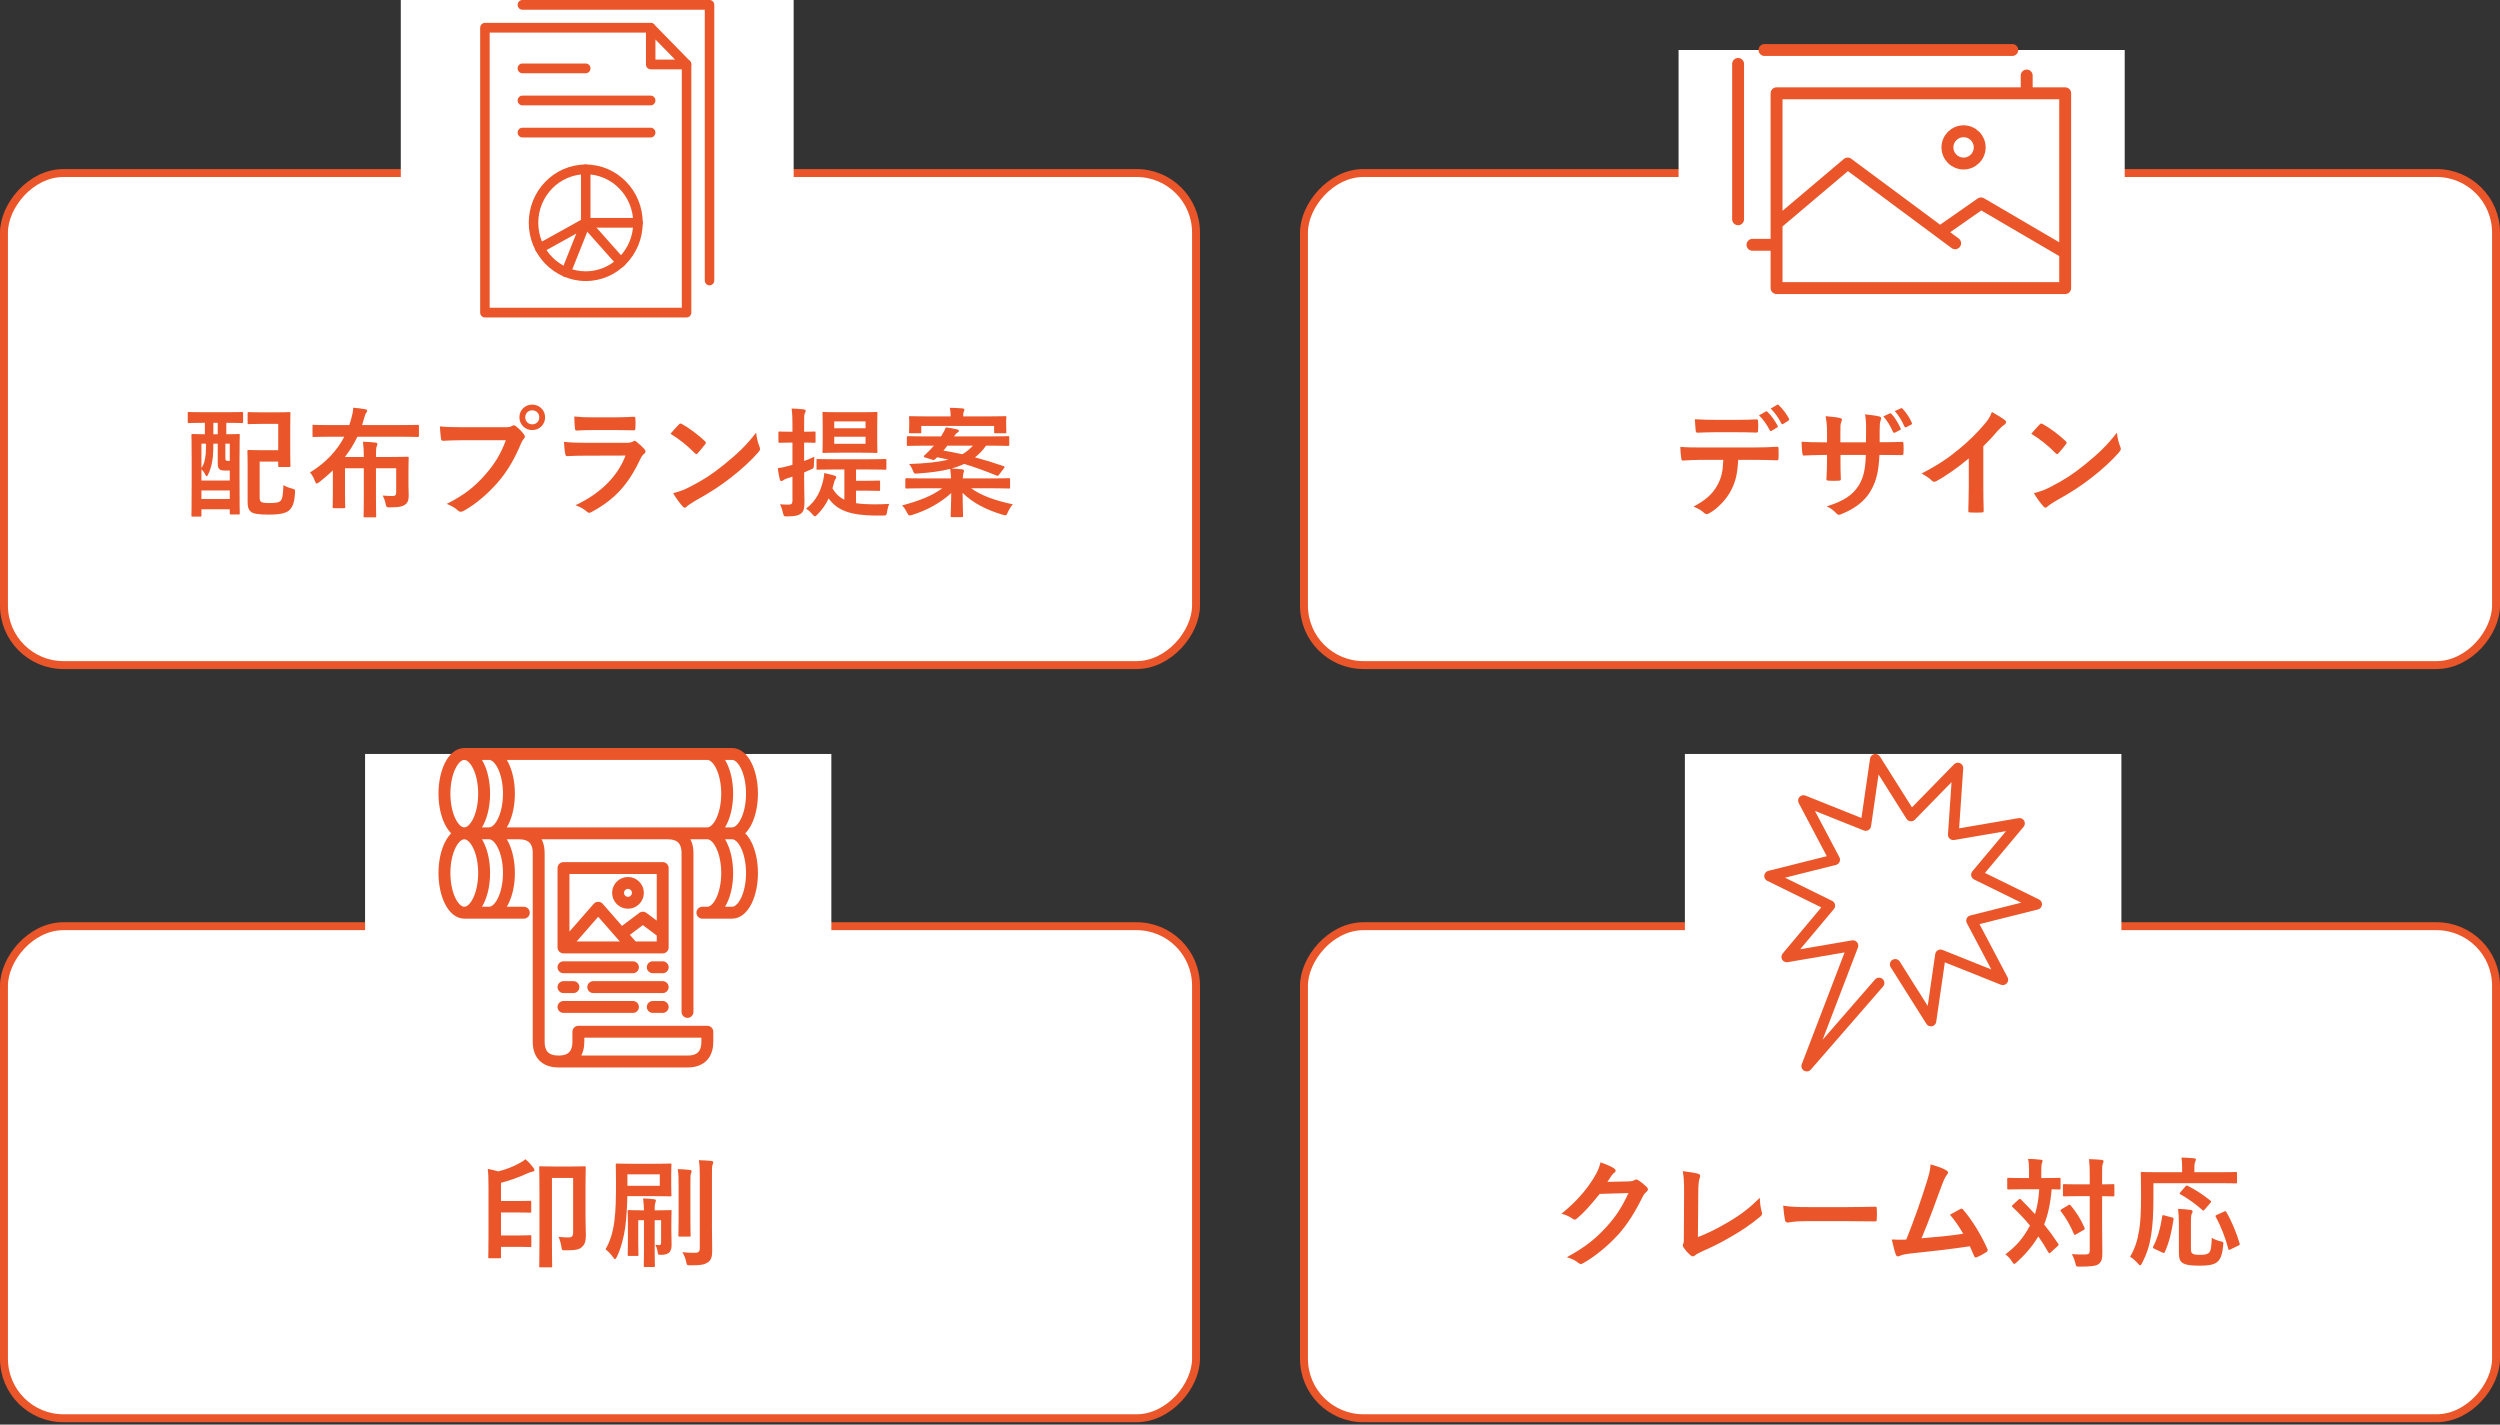 <svg width="630" height="359" viewBox="0 0 630 359" fill="none" xmlns="http://www.w3.org/2000/svg">
<rect x="0" y="0" width="630" height="359" fill="#333333" stroke="none"/>
<rect x="1" y="-1" width="300.4" height="124" rx="15" transform="matrix(1 0 0 -1 0 166.601)" fill="white" stroke="#EA5529" stroke-width="2"/>
<rect width="99" height="80" transform="translate(101)" fill="white"/>
<path d="M173.016 80H122.198C121.537 80 121 79.451 121 78.775V6.995C121 6.319 121.537 5.77 122.198 5.77H163.972C164.634 5.77 165.17 6.319 165.17 6.995C165.17 7.671 164.634 8.219 163.972 8.219H123.396V77.55H171.819V16.242C171.819 15.566 172.355 15.017 173.016 15.017C173.677 15.017 174.214 15.566 174.214 16.242V78.775C174.214 79.451 173.677 80 173.016 80Z" fill="#EA5529"/>
<path d="M173.016 17.466H163.972C163.311 17.466 162.775 16.918 162.775 16.242V6.994C162.775 6.499 163.067 6.052 163.514 5.863C163.961 5.673 164.477 5.778 164.819 6.129L173.863 15.376C174.206 15.726 174.308 16.253 174.123 16.71C173.938 17.168 173.5 17.466 173.016 17.466ZM165.17 15.017H170.124L165.17 9.952V15.017Z" fill="#EA5529"/>
<path d="M147.608 70.822C139.69 70.822 133.249 64.237 133.249 56.14C133.249 48.044 139.69 41.458 147.608 41.458C155.526 41.458 161.967 48.044 161.967 56.14C161.967 64.237 155.526 70.822 147.608 70.822ZM147.608 43.909C141.012 43.909 135.645 49.396 135.645 56.142C135.645 62.888 141.011 68.374 147.608 68.374C154.205 68.374 159.571 62.888 159.571 56.142C159.571 49.396 154.205 43.909 147.608 43.909Z" fill="#EA5529"/>
<path d="M147.608 18.456H131.639C130.978 18.456 130.442 17.907 130.442 17.231C130.442 16.555 130.978 16.006 131.639 16.006H147.608C148.269 16.006 148.806 16.555 148.806 17.231C148.806 17.907 148.269 18.456 147.608 18.456Z" fill="#EA5529"/>
<path d="M131.639 26.548C130.978 26.548 130.442 25.999 130.442 25.323C130.442 24.647 130.978 24.098 131.639 24.098H163.974C164.635 24.098 165.172 24.647 165.172 25.323C165.172 25.999 164.635 26.548 163.974 26.548H131.639Z" fill="#EA5529"/>
<path d="M131.639 34.639C130.978 34.639 130.442 34.09 130.442 33.414C130.442 32.738 130.978 32.19 131.639 32.19H163.974C164.635 32.19 165.172 32.738 165.172 33.414C165.172 34.09 164.635 34.639 163.974 34.639H131.639Z" fill="#EA5529"/>
<path d="M160.767 57.365H147.606C146.945 57.365 146.408 56.816 146.408 56.14V42.683C146.408 42.007 146.945 41.458 147.606 41.458C148.267 41.458 148.804 42.007 148.804 42.683V54.916H160.767C161.428 54.916 161.965 55.464 161.965 56.14C161.965 56.816 161.428 57.365 160.767 57.365Z" fill="#EA5529"/>
<path d="M156.458 67.324C156.133 67.324 155.808 67.189 155.572 66.923L146.721 56.963C146.276 56.462 146.313 55.688 146.803 55.234C147.293 54.778 148.05 54.816 148.494 55.317L157.345 65.277C157.79 65.778 157.754 66.552 157.263 67.006C157.033 67.22 156.746 67.324 156.458 67.324Z" fill="#EA5529"/>
<path d="M178.802 71.91C178.141 71.91 177.604 71.361 177.604 70.685V2.449H131.639C130.978 2.449 130.442 1.901 130.442 1.225C130.442 0.549 130.978 0 131.639 0H178.802C179.463 0 180 0.549 180 1.225V70.685C180 71.361 179.463 71.91 178.802 71.91Z" fill="#EA5529"/>
<path d="M142.635 69.829C142.485 69.829 142.331 69.8 142.183 69.738C141.57 69.483 141.276 68.768 141.526 68.141L145.233 58.851L136.608 63.634C136.026 63.957 135.3 63.735 134.983 63.141C134.669 62.546 134.884 61.803 135.466 61.48L147.036 55.064C147.48 54.817 148.029 54.883 148.406 55.229C148.783 55.573 148.908 56.124 148.716 56.604L143.743 69.067C143.553 69.542 143.106 69.829 142.633 69.829H142.635Z" fill="#EA5529"/>
<path d="M51.631 106.55V109.43C49.531 109.43 48.721 109.37 48.571 109.37C48.271 109.37 48.241 109.4 48.241 109.67C48.241 109.85 48.301 111.26 48.301 116.15V121.25C48.301 128.3 48.241 129.65 48.241 129.86C48.241 130.16 48.271 130.19 48.571 130.19H50.461C50.731 130.19 50.761 130.16 50.761 129.86V128.33H57.901V129.32C57.901 129.62 57.931 129.65 58.261 129.65H60.091C60.391 129.65 60.421 129.62 60.421 129.32C60.421 129.14 60.361 127.79 60.361 120.92V115.34C60.361 111.23 60.421 109.85 60.421 109.67C60.421 109.4 60.391 109.37 60.091 109.37C59.881 109.37 59.131 109.43 57.031 109.43V106.55H57.271C59.851 106.55 60.751 106.61 60.931 106.61C61.231 106.61 61.261 106.58 61.261 106.28V104.15C61.261 103.85 61.231 103.82 60.931 103.82C60.751 103.82 59.851 103.88 57.271 103.88H51.271C48.661 103.88 47.791 103.82 47.611 103.82C47.341 103.82 47.311 103.85 47.311 104.15V106.28C47.311 106.58 47.341 106.61 47.611 106.61C47.791 106.61 48.661 106.55 51.271 106.55H51.631ZM54.871 111.8V116.54C54.871 117.56 54.961 117.95 55.321 118.25C55.591 118.49 55.951 118.58 56.791 118.58H57.901V121.1H50.761V118.28C51.121 118.58 51.511 119.09 51.721 119.6C51.841 119.87 51.961 119.99 52.081 119.99C52.171 119.99 52.291 119.9 52.381 119.72C53.071 118.37 53.461 116.78 53.641 115.16C53.731 114.17 53.761 112.91 53.761 111.8H54.871ZM50.761 125.75V123.59H57.901V125.75H50.761ZM50.761 111.8H51.901C51.901 112.7 51.901 113.66 51.841 114.38C51.631 116.21 51.421 116.96 50.761 117.95V111.8ZM57.901 111.8V116.15H57.451C57.151 116.15 56.971 116.12 56.881 115.94C56.791 115.79 56.791 115.61 56.791 114.92V111.8H57.901ZM53.761 109.43V106.55H54.871V109.43H53.761ZM62.401 106.58C62.401 106.85 62.431 106.88 62.731 106.88C62.911 106.88 63.631 106.82 65.851 106.82H70.111V113.45H65.551C63.751 113.45 62.881 113.39 62.701 113.39C62.371 113.39 62.341 113.42 62.341 113.75C62.341 113.93 62.401 115.01 62.401 117.17V126.5C62.401 127.82 62.611 128.39 63.151 128.9C63.781 129.47 64.981 129.68 67.831 129.68C70.651 129.68 72.091 129.29 72.871 128.6C73.591 127.94 74.161 127.01 74.341 124.28C74.401 123.35 74.401 123.35 73.471 123.08C72.721 122.9 72.001 122.6 71.431 122.24C71.311 124.67 71.191 125.66 70.741 126.17C70.291 126.65 69.391 126.77 67.951 126.77C66.601 126.77 66.001 126.68 65.701 126.38C65.461 126.14 65.431 125.72 65.431 125.03V116.33H70.111V117.35C70.111 117.65 70.141 117.68 70.441 117.68H72.841C73.171 117.68 73.201 117.65 73.201 117.35C73.201 117.17 73.141 116.27 73.141 114.14V107.39C73.141 105.26 73.201 104.36 73.201 104.18C73.201 103.88 73.171 103.85 72.841 103.85C72.661 103.85 71.911 103.91 69.691 103.91H65.851C63.631 103.91 62.911 103.85 62.731 103.85C62.431 103.85 62.401 103.88 62.401 104.18V106.58ZM86.761 110.06C84.991 113.45 82.231 116.54 78.121 119.06C78.571 119.54 79.021 120.32 79.351 121.19C79.531 121.67 79.621 121.85 79.801 121.85C79.951 121.85 80.131 121.73 80.461 121.49C81.661 120.56 82.801 119.57 83.881 118.55V124.37C83.881 126.77 83.821 127.52 83.821 127.7C83.821 128.03 83.851 128.06 84.151 128.06H86.641C86.971 128.06 87.001 128.03 87.001 127.7C87.001 127.52 86.941 126.77 86.941 124.37V118.01H91.681V125.81C91.681 128.54 91.621 129.86 91.621 130.04C91.621 130.34 91.651 130.37 91.951 130.37H94.471C94.771 130.37 94.801 130.34 94.801 130.04C94.801 129.89 94.741 128.54 94.741 125.81V118.01H99.841V124.13C99.841 124.76 99.571 125 99.001 125C98.131 125 97.441 124.97 96.451 124.88C96.781 125.54 97.021 126.17 97.171 126.92C97.381 127.85 97.381 127.85 98.311 127.85C100.711 127.85 101.581 127.61 102.241 127.04C102.751 126.65 102.991 125.99 102.991 125C102.991 124.22 102.931 123.32 102.931 122.21V118.73C102.931 116.66 102.991 115.61 102.991 115.43C102.991 115.13 102.961 115.1 102.661 115.1C102.451 115.1 101.041 115.16 98.191 115.16H94.741C94.741 113.54 94.771 112.82 94.951 112.43C95.041 112.22 95.101 112.07 95.101 111.86C95.101 111.68 94.921 111.56 94.621 111.53C93.601 111.41 92.611 111.35 91.471 111.32C91.621 112.67 91.681 113.63 91.681 115.16H86.911C88.141 113.57 89.191 111.89 90.061 110.06H101.521C104.161 110.06 105.091 110.12 105.241 110.12C105.541 110.12 105.571 110.09 105.571 109.76V107.42C105.571 107.09 105.541 107.06 105.241 107.06C105.091 107.06 104.161 107.12 101.521 107.12H91.231C91.381 106.73 91.501 106.28 91.621 105.86C91.891 104.9 92.041 104.36 92.251 104.09C92.401 103.88 92.521 103.73 92.521 103.49C92.521 103.28 92.251 103.16 91.891 103.1C91.051 102.95 90.091 102.83 89.011 102.74C88.981 103.67 88.831 104.36 88.471 105.68L88.021 107.12H82.801C80.161 107.12 79.261 107.06 79.081 107.06C78.781 107.06 78.751 107.09 78.751 107.42V109.76C78.751 110.09 78.781 110.12 79.081 110.12C79.261 110.12 80.161 110.06 82.801 110.06H86.761ZM127.468 110.93C126.268 114.26 124.738 116.81 122.398 119.48C119.638 122.69 116.968 124.76 112.588 126.98C113.698 127.43 114.688 127.97 115.378 128.63C115.618 128.87 115.888 128.96 116.128 128.96C116.398 128.96 116.668 128.87 116.938 128.69C119.968 126.98 122.878 124.49 125.458 121.55C127.978 118.64 129.808 115.34 131.278 111.8C131.548 111.2 131.698 110.9 131.968 110.63C132.178 110.42 132.268 110.24 132.268 110.06C132.268 109.85 132.178 109.67 132.028 109.46C131.518 108.74 130.768 108.02 129.988 107.39C129.838 107.24 129.658 107.18 129.478 107.18C129.328 107.18 129.148 107.24 128.968 107.36C128.548 107.6 128.218 107.66 127.318 107.66H116.608C113.788 107.66 112.198 107.6 110.848 107.45C110.908 108.32 111.028 109.88 111.118 110.48C111.178 110.9 111.298 111.11 111.688 111.08C112.978 111.02 114.688 110.93 116.638 110.93H127.468ZM134.128 101.96C132.328 101.96 130.888 103.31 130.888 105.17C130.888 106.97 132.328 108.38 134.128 108.38C135.928 108.38 137.368 106.97 137.368 105.17C137.368 103.37 135.928 101.96 134.128 101.96ZM134.128 103.4C135.148 103.4 135.898 104.15 135.898 105.17C135.898 106.19 135.148 106.94 134.128 106.94C133.108 106.94 132.358 106.19 132.358 105.17C132.358 104.15 133.108 103.4 134.128 103.4ZM155.348 108.38C157.178 108.38 158.588 108.44 159.578 108.44C160.028 108.47 160.118 108.35 160.118 107.84C160.178 107.09 160.178 106.25 160.118 105.5C160.118 105.17 160.028 105.02 159.758 105.02C158.588 105.08 156.998 105.17 155.048 105.17H149.648C147.458 105.17 146.558 105.14 144.728 104.96C144.728 105.89 144.788 107.21 144.878 107.84C144.908 108.32 144.998 108.5 145.298 108.5C146.558 108.41 148.058 108.38 149.408 108.38H155.348ZM157.628 114.8C155.468 120.59 150.578 124.73 145.028 127.31C146.048 127.7 147.008 128.15 147.818 128.87C148.058 129.11 148.268 129.23 148.478 129.23C148.658 129.23 148.838 129.14 149.078 129.02C154.868 125.9 158.318 122.15 161.318 115.76C161.648 115.07 161.858 114.74 162.338 114.35C162.578 114.17 162.668 113.96 162.668 113.78C162.668 113.57 162.578 113.36 162.368 113.15C161.888 112.61 161.078 111.86 160.358 111.29C160.208 111.17 160.058 111.08 159.908 111.08C159.788 111.08 159.668 111.14 159.518 111.26C159.038 111.53 158.438 111.59 157.928 111.59H147.638C145.658 111.59 143.828 111.53 142.118 111.35C142.208 112.52 142.268 113.63 142.448 114.38C142.508 114.77 142.628 114.95 142.898 114.95C144.398 114.86 145.898 114.83 147.398 114.83L157.628 114.8ZM168.971 109.31C171.131 110.63 173.291 112.34 175.091 114.2C175.241 114.35 175.361 114.44 175.481 114.44C175.601 114.44 175.691 114.35 175.841 114.2C176.261 113.75 177.251 112.55 177.701 111.95C177.821 111.8 177.881 111.68 177.881 111.56C177.881 111.44 177.791 111.32 177.611 111.14C175.901 109.52 173.411 107.69 171.881 106.88C171.731 106.79 171.611 106.73 171.491 106.73C171.341 106.73 171.191 106.82 171.071 106.97C170.501 107.57 169.631 108.5 168.971 109.31ZM169.631 124.28C170.351 125.54 171.281 126.77 172.031 127.61C172.211 127.82 172.391 127.94 172.541 127.94C172.721 127.94 172.901 127.82 173.081 127.64C173.351 127.37 173.741 127.07 175.091 126.26C179.141 124.01 181.661 122.33 184.151 120.38C186.881 118.28 189.461 115.88 191.051 114.02C191.381 113.63 191.531 113.39 191.531 113.12C191.531 112.94 191.471 112.76 191.381 112.55C190.991 111.56 190.721 110.54 190.541 109.04C187.991 112.31 185.981 114.23 182.321 117.2C179.291 119.63 177.341 120.89 173.681 122.78C172.091 123.59 171.161 123.86 169.631 124.28ZM212.779 118.31V125.93C211.549 125.33 210.559 124.4 209.779 123.05C209.929 122.57 210.049 122.06 210.199 121.55C210.319 121.13 210.379 120.92 210.499 120.77C210.649 120.59 210.739 120.47 210.739 120.26C210.739 120.02 210.559 119.93 210.169 119.81C209.329 119.57 208.669 119.42 207.709 119.21C207.679 119.72 207.619 120.26 207.469 120.92C206.869 123.5 205.849 126.11 203.119 128.18C203.629 128.48 204.199 128.96 204.679 129.56C204.979 129.92 205.159 130.1 205.369 130.1C205.519 130.1 205.699 129.95 205.969 129.68C207.229 128.39 208.129 127.07 208.819 125.6C211.159 128.9 214.789 129.83 220.399 129.92H222.439C223.309 129.92 223.429 129.89 223.549 128.9C223.669 128.15 223.849 127.49 224.089 126.98C222.709 127.07 221.449 127.1 220.069 127.1C218.419 127.07 216.979 127.01 215.719 126.8V123.65H218.389C220.489 123.65 221.239 123.71 221.449 123.71C221.749 123.71 221.779 123.68 221.779 123.38V121.43C221.779 121.13 221.749 121.1 221.449 121.1C221.239 121.1 220.489 121.16 218.389 121.16H215.719V118.31H218.959C221.839 118.31 222.829 118.37 223.009 118.37C223.339 118.37 223.369 118.34 223.369 118.07V116.03C223.369 115.7 223.339 115.67 223.009 115.67C222.829 115.67 221.839 115.73 218.959 115.73H210.139C207.289 115.73 206.269 115.67 206.089 115.67C205.789 115.67 205.759 115.7 205.759 116.03V118.07C205.759 118.34 205.789 118.37 206.089 118.37C206.269 118.37 207.289 118.31 210.139 118.31H212.779ZM211.279 103.88C208.639 103.88 207.769 103.82 207.589 103.82C207.289 103.82 207.259 103.85 207.259 104.18C207.259 104.36 207.319 105.11 207.319 106.91V111.08C207.319 112.85 207.259 113.6 207.259 113.81C207.259 114.11 207.289 114.14 207.589 114.14C207.769 114.14 208.639 114.08 211.279 114.08H217.129C219.739 114.08 220.609 114.14 220.789 114.14C221.089 114.14 221.119 114.11 221.119 113.81C221.119 113.63 221.059 112.85 221.059 111.08V106.91C221.059 105.11 221.119 104.36 221.119 104.18C221.119 103.85 221.089 103.82 220.789 103.82C220.609 103.82 219.739 103.88 217.129 103.88H211.279ZM218.119 111.83H210.229V110.06H218.119V111.83ZM218.119 106.19V107.93H210.229V106.19H218.119ZM202.639 119.06L204.199 118.37C205.069 117.98 205.099 118.04 205.099 117.05C205.129 116.36 205.159 115.7 205.219 115.1C204.349 115.52 203.479 115.85 202.639 116.18V111.53C204.409 111.53 205.009 111.59 205.189 111.59C205.489 111.59 205.519 111.56 205.519 111.26V109.07C205.519 108.77 205.489 108.74 205.189 108.74C205.009 108.74 204.409 108.8 202.639 108.8V107.15C202.639 105.11 202.639 104.48 202.819 104.12C202.909 103.91 203.029 103.73 203.029 103.49C203.029 103.31 202.819 103.19 202.549 103.16C201.499 103.04 200.599 102.98 199.489 102.95C199.669 104.33 199.699 105.29 199.699 107.21V108.8H199.309C197.269 108.8 196.669 108.74 196.489 108.74C196.189 108.74 196.159 108.77 196.159 109.07V111.26C196.159 111.56 196.189 111.59 196.489 111.59C196.669 111.59 197.269 111.53 199.309 111.53H199.699V117.14L198.739 117.41C197.689 117.71 196.879 117.86 196.009 117.98C196.129 119 196.309 120.05 196.519 120.86C196.579 121.1 196.699 121.22 196.879 121.22C197.029 121.22 197.209 121.16 197.359 121.04C197.539 120.89 197.869 120.71 198.409 120.53C198.829 120.41 199.249 120.26 199.699 120.11V126.02C199.699 126.89 199.519 127.16 198.769 127.16C197.989 127.16 197.299 127.16 196.579 127.07C196.849 127.61 197.119 128.39 197.299 129.23C197.539 130.16 197.539 130.16 198.469 130.13C200.359 130.1 201.109 129.95 201.769 129.47C202.489 128.96 202.729 128.15 202.729 126.5C202.729 125 202.639 123.38 202.639 120.5V119.06ZM250.159 112.31C252.889 112.31 253.819 112.37 253.999 112.37C254.299 112.37 254.329 112.34 254.329 112.07V110.24C254.329 109.94 254.299 109.91 253.999 109.91C253.819 109.91 252.889 109.97 250.159 109.97H240.409C240.769 109.43 241.069 109.13 241.249 109.04C241.459 108.92 241.639 108.77 241.639 108.62C241.639 108.41 241.489 108.29 241.279 108.23C240.379 108.02 239.449 107.84 238.369 107.69C238.069 108.41 237.709 109.1 237.289 109.73L237.139 109.97H232.729C229.999 109.97 229.069 109.91 228.889 109.91C228.559 109.91 228.529 109.94 228.529 110.24V112.07C228.529 112.34 228.559 112.37 228.889 112.37C229.069 112.37 229.999 112.31 232.729 112.31H235.339L234.529 113.21C234.019 113.72 233.449 114.32 232.939 114.77C232.729 114.95 232.699 115.16 233.119 115.28L234.829 115.82C235.309 115.97 235.369 115.97 235.579 115.76C235.759 115.61 235.969 115.43 236.179 115.22C237.139 115.4 238.099 115.61 238.999 115.82C236.629 116.42 233.509 116.78 229.099 116.93C229.459 117.38 229.789 117.89 230.089 118.7C230.329 119.36 230.419 119.39 231.169 119.33C234.349 119.12 237.079 118.76 239.449 118.16C239.599 119.12 239.629 119.87 239.659 120.56H232.279C229.609 120.56 228.679 120.5 228.499 120.5C228.169 120.5 228.139 120.53 228.139 120.83V122.78C228.139 123.08 228.169 123.11 228.499 123.11C228.679 123.11 229.609 123.05 232.279 123.05H237.439C234.889 124.97 231.649 126.2 227.329 127.37C227.839 127.88 228.229 128.51 228.589 129.2C228.859 129.71 228.979 129.89 229.249 129.89C229.399 129.89 229.609 129.83 229.939 129.74C233.629 128.57 236.989 126.74 239.719 124.25C239.689 127.34 239.569 129.38 239.569 129.98C239.569 130.28 239.599 130.31 239.899 130.31H242.359C242.659 130.31 242.689 130.28 242.689 129.98C242.689 129.38 242.599 127.22 242.569 124.19C245.119 126.71 248.329 128.39 252.649 129.71C253.549 129.95 253.609 129.98 253.969 129.11C254.299 128.33 254.749 127.64 255.229 127.1C250.369 126.02 247.309 124.88 244.729 123.05H250.399C253.069 123.05 253.999 123.11 254.179 123.11C254.509 123.11 254.539 123.08 254.539 122.78V120.83C254.539 120.53 254.509 120.5 254.179 120.5C253.999 120.5 253.069 120.56 250.399 120.56H242.629C242.629 120.05 242.689 119.69 242.749 119.39C242.779 119.15 242.929 118.91 242.929 118.61C242.929 118.46 242.779 118.31 242.479 118.28C241.549 118.19 240.709 118.1 239.749 118.07C240.919 117.77 241.969 117.38 242.959 116.9C245.749 117.74 248.449 118.76 251.149 119.84C251.449 119.96 251.539 119.96 251.779 119.6L252.979 118.01C253.099 117.86 253.159 117.74 253.159 117.68C253.159 117.59 253.069 117.53 252.919 117.47C250.399 116.6 248.029 115.88 245.689 115.25C246.739 114.44 247.669 113.48 248.479 112.31H250.159ZM245.179 112.31C244.399 113.15 243.559 113.87 242.509 114.47C240.949 114.14 239.359 113.81 237.739 113.54C238.069 113.18 238.399 112.76 238.729 112.31H245.179ZM232.159 107.33H250.519V108.89C250.519 109.16 250.549 109.19 250.849 109.19H253.279C253.579 109.19 253.609 109.16 253.609 108.89C253.609 108.71 253.549 108.47 253.549 106.61V106.04C253.549 105.65 253.609 105.38 253.609 105.2C253.609 104.9 253.579 104.87 253.279 104.87C253.069 104.87 252.049 104.93 249.229 104.93H242.719C242.719 104.39 242.749 104.03 242.839 103.82C242.929 103.61 243.019 103.43 243.019 103.22C243.019 103.07 242.839 102.95 242.569 102.92C241.519 102.83 240.439 102.77 239.359 102.77C239.509 103.46 239.569 104.18 239.569 104.93H233.479C230.629 104.93 229.609 104.87 229.429 104.87C229.099 104.87 229.069 104.9 229.069 105.2C229.069 105.38 229.129 105.65 229.129 106.13V106.61C229.129 108.47 229.069 108.68 229.069 108.89C229.069 109.16 229.099 109.19 229.429 109.19H231.829C232.129 109.19 232.159 109.16 232.159 108.89V107.33Z" fill="#EA5529"/>
<rect x="1" y="-1" width="300.4" height="124" rx="15" transform="matrix(1 0 0 -1 0 356.4)" fill="white" stroke="#EA5529" stroke-width="2"/>
<rect width="117.5" height="77.5" transform="translate(92 190)" fill="white"/>
<path d="M117 210C119.761 210 122 205.523 122 200C122 194.477 119.761 190 117 190M117 210C114.239 210 112 205.523 112 200C112 194.477 114.239 190 117 190M117 210H184.5M117 210C114.239 210 112 214.477 112 220C112 225.523 114.239 230 117 230M117 210C119.761 210 122 214.477 122 220C122 225.523 119.761 230 117 230M117 190H184.5C187.263 190 189.5 194.475 189.5 200C189.5 205.525 187.263 210 184.5 210M123.25 190C126.013 190 128.25 194.475 128.25 200C128.25 205.525 126.013 210 123.25 210C126.013 210 128.25 214.475 128.25 220C128.25 225.525 126.013 230 123.25 230M178.25 190C181.013 190 183.25 194.475 183.25 200C183.25 205.525 181.013 210 178.25 210C181.013 210 183.25 214.475 183.25 220C183.25 225.525 181.013 230 178.25 230M184.5 210C187.263 210 189.5 214.475 189.5 220C189.5 225.525 187.263 230 184.5 230H177M117 230H132M140.75 267.5H173.25C177 267.5 178.25 265.263 178.25 262.5V260H145.75V262.5C145.75 265.263 144.5 267.5 140.75 267.5ZM140.75 267.5C137.987 267.5 135.75 266.25 135.75 262.5V215C135.75 211.25 133.513 210 130.75 210H168.25C171.013 210 173.25 211.25 173.25 215V255M142 238.75H167V218.75H142V238.75ZM142 238.75L150.75 228.75L159.5 238.75M157 235L162 231.25L167 235M142 243.75H159.5M167 243.75H164.5M142 253.75H159.5M167 253.75H164.5M167 248.75H149.5M142 248.75H144.5M160.75 225C160.75 226.381 159.631 227.5 158.25 227.5C156.869 227.5 155.75 226.381 155.75 225C155.75 223.619 156.869 222.5 158.25 222.5C159.631 222.5 160.75 223.619 160.75 225Z" stroke="#EA5529" stroke-width="3" stroke-linecap="round" stroke-linejoin="round"/>
<path d="M147.55 299.09C147.55 296 147.61 294.41 147.61 294.23C147.61 293.93 147.58 293.9 147.28 293.9C147.07 293.9 146.29 293.96 143.95 293.96H139.54C137.17 293.96 136.42 293.9 136.21 293.9C135.91 293.9 135.88 293.93 135.88 294.23C135.88 294.41 135.94 296.36 135.94 300.26V313.1C135.94 316.97 135.88 318.86 135.88 319.07C135.88 319.34 135.91 319.37 136.21 319.37H138.79C139.12 319.37 139.15 319.34 139.15 319.07C139.15 318.89 139.09 317.18 139.09 313.82V296.84H144.43V310.52C144.43 311.57 144.1 311.84 143.2 311.84C142.45 311.84 141.58 311.78 140.74 311.69C141.01 312.2 141.31 313.19 141.46 314.15C141.61 315.11 141.61 315.08 142.57 315.08C145.36 315.08 146.11 314.84 146.86 314.03C147.46 313.4 147.64 312.5 147.64 311.24C147.64 310.31 147.55 308.99 147.55 306.77V299.09ZM123.1 311.6C123.1 314.93 123.04 316.58 123.04 316.76C123.04 317.06 123.07 317.09 123.37 317.09H125.92C126.22 317.09 126.25 317.06 126.25 316.76V314.21H131.17C132.91 314.21 133.42 314.27 133.6 314.27C133.87 314.27 133.9 314.24 133.9 313.94V311.6C133.9 311.3 133.87 311.27 133.6 311.27C133.42 311.27 132.91 311.33 131.17 311.33H126.25V305.54H130.09C132.58 305.54 133.39 305.6 133.57 305.6C133.84 305.6 133.87 305.57 133.87 305.27V302.93C133.87 302.63 133.84 302.6 133.57 302.6C133.39 302.6 132.58 302.66 130.09 302.66H126.25V298.07C128.59 297.44 130.66 296.72 133.09 295.61C133.57 295.4 133.9 295.31 134.23 295.25C134.53 295.19 134.68 295.07 134.68 294.89C134.68 294.68 134.59 294.53 134.47 294.35C133.93 293.63 133.15 292.7 132.4 292.13C131.95 292.52 131.47 292.82 130.96 293.09C129.4 293.96 127.45 294.74 125.56 295.19C124.75 294.95 123.79 294.71 122.92 294.56C123.07 295.88 123.1 297.14 123.1 299.27V311.6ZM165.13 301.43C167.74 301.43 168.67 301.49 168.85 301.49C169.18 301.49 169.21 301.46 169.21 301.19C169.21 301.01 169.15 300.41 169.15 298.85V295.85C169.15 294.32 169.21 293.72 169.21 293.54C169.21 293.24 169.18 293.21 168.85 293.21C168.67 293.21 167.74 293.27 165.13 293.27H159.19C156.58 293.27 155.68 293.21 155.5 293.21C155.2 293.21 155.17 293.24 155.17 293.54C155.17 293.72 155.23 295.04 155.23 297.89C155.23 301.55 155.2 304.97 154.81 307.82C154.42 310.76 153.7 312.92 152.59 314.81C153.22 315.32 153.91 315.98 154.51 316.85C154.72 317.15 154.84 317.3 154.96 317.3C155.11 317.3 155.23 317.12 155.41 316.79C156.46 314.72 157.24 311.69 157.57 309.2C157.87 306.83 158.05 303.98 158.08 301.43H165.13ZM166.27 298.82H158.11V295.94H166.27V298.82ZM169.18 308.51C169.18 306.5 169.24 305.45 169.24 305.27C169.24 304.97 169.21 304.94 168.91 304.94C168.7 304.94 167.95 305 165.73 305H164.98C164.98 304.1 164.98 303.62 165.1 303.26C165.19 302.99 165.28 302.78 165.28 302.54C165.28 302.39 165.13 302.24 164.86 302.21C163.84 302.09 163.21 302.03 162.07 302C162.22 303.26 162.25 304.13 162.28 305H161.68C159.4 305 158.68 304.94 158.5 304.94C158.2 304.94 158.17 304.97 158.17 305.27C158.17 305.48 158.23 306.32 158.23 308.27V313.25C158.23 315.2 158.17 315.98 158.17 316.19C158.17 316.46 158.2 316.49 158.5 316.49H160.57C160.87 316.49 160.9 316.46 160.9 316.19C160.9 316.01 160.84 315.17 160.84 313.31V307.49H162.28V315.29C162.28 317.69 162.22 318.77 162.22 318.98C162.22 319.25 162.25 319.28 162.55 319.28H164.68C165.01 319.28 165.04 319.25 165.04 318.98C165.04 318.8 164.98 317.69 164.98 315.29V307.49H166.6V313.13C166.6 313.67 166.45 313.76 166.06 313.76C165.79 313.76 165.52 313.73 165.13 313.7C165.4 314.15 165.61 314.75 165.7 315.32C165.82 316.22 165.82 316.22 166.54 316.22C167.44 316.22 168.13 316.07 168.58 315.68C169.18 315.14 169.24 314.39 169.24 313.64C169.24 312.62 169.18 311.42 169.18 310.04V308.51ZM179.41 296.57C179.41 294.53 179.41 293.9 179.56 293.54C179.65 293.33 179.74 293.15 179.74 292.88C179.74 292.73 179.56 292.58 179.29 292.55C178.24 292.46 177.22 292.4 176.11 292.37C176.32 293.75 176.35 294.68 176.35 296.63V314.51C176.35 315.47 175.99 315.71 175.03 315.71C173.98 315.71 173.14 315.68 171.94 315.56C172.36 316.16 172.72 317.03 172.9 317.9C173.08 318.83 173.11 318.86 174.01 318.86C176.83 318.86 177.55 318.65 178.39 318.11C179.26 317.51 179.47 316.64 179.47 315.17C179.47 313.67 179.41 311.36 179.41 309.26V296.57ZM171.01 307.31C171.01 309.86 170.95 311.09 170.95 311.27C170.95 311.6 170.98 311.63 171.28 311.63H173.71C174.01 311.63 174.04 311.6 174.04 311.27C174.04 311.09 173.98 309.86 173.98 307.31V299.03C173.98 296.84 173.98 296.24 174.1 295.82C174.16 295.61 174.28 295.4 174.28 295.16C174.28 294.98 174.16 294.86 173.86 294.83C172.84 294.71 171.91 294.65 170.8 294.62C171.01 296.03 171.01 297.08 171.01 299.06V307.31Z" fill="#EA5529"/>
<rect x="1" y="-1" width="300.4" height="124" rx="15" transform="matrix(1 0 0 -1 327.6 166.6)" fill="white" stroke="#EA5529" stroke-width="2"/>
<rect width="112.424" height="60" transform="translate(423 12.6)" fill="white"/>
<path d="M447.375 61.691L441.623 61.691M438 55.254V16.113M444.653 12.6H507.103M510.729 19.034V23.474M447.696 56.36L465.616 41.209L492.696 61.306M488.889 58.48L499.213 51.257L520.424 63.666M447.696 23.508H520.424V72.6H447.696V23.508ZM498.884 37.144C498.884 39.389 497.064 41.209 494.819 41.209C492.573 41.209 490.754 39.389 490.754 37.144C490.754 34.899 492.573 33.079 494.819 33.079C497.064 33.079 498.884 34.899 498.884 37.144Z" stroke="#EA5529" stroke-width="3" stroke-linecap="round" stroke-linejoin="round"/>
<path d="M443.273 104.66C444.353 105.71 445.193 106.94 445.973 108.41C446.093 108.62 446.243 108.68 446.453 108.56L447.803 107.75C448.043 107.6 448.043 107.45 447.953 107.27C447.233 105.92 446.273 104.6 445.403 103.79C445.253 103.64 445.133 103.61 444.983 103.7L443.273 104.66ZM446.213 102.95C447.353 104.09 448.193 105.32 448.883 106.67C448.973 106.85 449.123 106.97 449.393 106.82L450.653 106.01C450.923 105.83 450.893 105.65 450.803 105.47C450.233 104.36 449.273 103.07 448.253 102.11C448.103 101.96 448.013 101.9 447.833 102.02L446.213 102.95ZM437.603 108.92C439.253 108.92 441.023 108.95 442.643 109.01C442.973 109.01 443.033 108.86 443.033 108.44C443.093 107.72 443.093 106.97 443.033 106.25C443.033 105.86 442.973 105.68 442.673 105.68C441.173 105.77 439.283 105.8 437.603 105.8H432.083C430.733 105.8 429.203 105.77 427.103 105.65C427.193 106.73 427.223 107.81 427.313 108.53C427.343 108.89 427.433 109.04 427.823 109.04C429.503 108.98 430.703 108.92 432.083 108.92H437.603ZM442.043 115.88C444.113 115.88 446.183 115.94 447.743 116C448.013 116 448.193 115.88 448.193 115.49C448.223 115.1 448.223 113.57 448.193 113.18C448.193 112.76 448.163 112.58 447.863 112.58C446.093 112.7 444.353 112.76 442.013 112.76H428.543C426.803 112.76 425.123 112.76 423.443 112.61C423.443 113.51 423.533 114.65 423.683 115.49C423.713 115.88 423.803 116.09 424.073 116.06C425.603 115.97 427.073 115.88 428.573 115.88H434.273C434.153 118.73 433.853 120.35 432.743 122.33C431.483 124.61 429.713 126.08 426.773 127.67C427.823 128.06 428.843 128.66 429.443 129.26C429.653 129.47 429.863 129.56 430.073 129.56C430.343 129.56 430.643 129.41 430.973 129.2C432.893 128.06 435.053 125.87 436.253 123.53C437.423 121.25 437.843 119.24 438.023 115.88H442.043ZM473.673 111.44V108.59C473.673 107.3 473.703 106.52 473.913 105.95C474.003 105.71 474.033 105.53 474.033 105.41C474.033 105.17 473.913 105.02 473.493 104.93C472.773 104.72 471.123 104.54 469.983 104.42C470.193 105.47 470.283 106.85 470.253 108.53L470.223 111.47H463.773V109.28C463.773 107.24 463.773 106.94 463.983 106.4C464.073 106.16 464.163 105.95 464.163 105.77C464.163 105.56 464.043 105.41 463.713 105.35C463.083 105.17 461.613 105.02 460.053 104.87C460.353 106.61 460.413 107.36 460.413 109.28V111.47H459.513C457.203 111.47 455.253 111.41 453.993 111.32C454.053 112.55 454.083 113.6 454.203 114.23C454.233 114.62 454.323 114.8 454.563 114.8C455.493 114.74 457.893 114.65 459.513 114.65H460.413V115.79C460.413 117.68 460.353 119.15 460.263 120.71C460.233 121.04 460.413 121.1 460.803 121.13C461.613 121.19 462.603 121.19 463.383 121.13C463.713 121.1 463.923 121.04 463.893 120.71C463.803 119.12 463.803 117.5 463.803 115.73V114.65H470.193C470.073 118.31 469.593 120.38 468.423 122.3C466.893 124.76 464.583 126.29 460.323 127.61C461.343 128.06 461.913 128.48 462.813 129.41C463.053 129.65 463.203 129.74 463.383 129.74C463.563 129.74 463.803 129.65 464.223 129.47C467.373 128.18 469.803 126.38 471.303 123.89C472.773 121.46 473.433 118.94 473.613 114.65H474.843C476.313 114.65 478.143 114.68 479.163 114.68C479.583 114.71 479.643 114.59 479.673 114.2C479.733 113.45 479.733 112.58 479.673 111.83C479.643 111.5 479.613 111.32 479.253 111.35C477.873 111.41 476.193 111.44 474.723 111.44H473.673ZM474.603 104.93C475.623 106.07 476.373 107.33 477.033 108.83C477.153 109.07 477.303 109.13 477.543 109.01L478.773 108.38C479.013 108.26 479.043 108.14 478.953 107.93C478.323 106.52 477.453 105.17 476.643 104.3C476.493 104.12 476.373 104.12 476.223 104.18L474.603 104.93ZM477.483 103.58C478.533 104.78 479.313 106.07 479.913 107.48C480.003 107.66 480.123 107.75 480.393 107.63L481.593 107.03C481.863 106.91 481.863 106.7 481.773 106.52C481.293 105.38 480.423 104.03 479.463 103.01C479.313 102.83 479.223 102.8 479.043 102.89L477.483 103.58ZM499.796 112.46C501.026 111.26 502.136 110.09 503.306 108.68C504.116 107.81 504.596 107.36 505.106 107.03C505.346 106.88 505.526 106.61 505.526 106.37C505.526 106.22 505.466 106.04 505.286 105.92C504.626 105.38 503.306 104.57 501.956 103.82C501.476 105.11 501.086 105.71 500.066 106.91C498.206 109.13 496.046 111.23 493.676 113.18C490.916 115.46 488.366 117.2 484.226 119.33C485.126 119.81 486.116 120.41 486.806 121.1C487.016 121.31 487.196 121.4 487.436 121.4C487.586 121.4 487.736 121.37 487.886 121.28C490.286 120.02 493.496 117.74 496.136 115.52V122.51C496.136 124.55 496.046 126.5 496.016 128.66C495.986 129.02 496.106 129.14 496.436 129.14C497.396 129.2 498.476 129.2 499.436 129.14C499.766 129.14 499.916 129.02 499.886 128.63C499.826 126.23 499.796 124.46 499.796 122.39V112.46ZM511.886 109.31C514.046 110.63 516.206 112.34 518.006 114.2C518.156 114.35 518.276 114.44 518.396 114.44C518.516 114.44 518.606 114.35 518.756 114.2C519.176 113.75 520.166 112.55 520.616 111.95C520.736 111.8 520.796 111.68 520.796 111.56C520.796 111.44 520.706 111.32 520.526 111.14C518.816 109.52 516.326 107.69 514.796 106.88C514.646 106.79 514.526 106.73 514.406 106.73C514.256 106.73 514.106 106.82 513.986 106.97C513.416 107.57 512.546 108.5 511.886 109.31ZM512.546 124.28C513.266 125.54 514.196 126.77 514.946 127.61C515.126 127.82 515.306 127.94 515.456 127.94C515.636 127.94 515.816 127.82 515.996 127.64C516.266 127.37 516.656 127.07 518.006 126.26C522.056 124.01 524.576 122.33 527.066 120.38C529.796 118.28 532.376 115.88 533.966 114.02C534.296 113.63 534.446 113.39 534.446 113.12C534.446 112.94 534.386 112.76 534.296 112.55C533.906 111.56 533.636 110.54 533.456 109.04C530.906 112.31 528.896 114.23 525.236 117.2C522.206 119.63 520.256 120.89 516.596 122.78C515.006 123.59 514.076 123.86 512.546 124.28Z" fill="#EA5529"/>
<rect x="1" y="-1" width="300.4" height="124" rx="15" transform="matrix(1 0 0 -1 327.6 356.4)" fill="white" stroke="#EA5529" stroke-width="2"/>
<rect width="110" height="80.008" transform="translate(424.591 190)" fill="white"/>
<path d="M455.305 270C455.069 270 454.828 269.937 454.614 269.809C454.053 269.476 453.812 268.787 454.045 268.179L464.84 240.011L450.496 242.468C449.938 242.562 449.382 242.304 449.099 241.816C448.816 241.328 448.871 240.718 449.233 240.285L458.975 228.663L445.343 221.966C444.837 221.719 444.539 221.181 444.599 220.62C444.659 220.062 445.063 219.598 445.61 219.46L460.35 215.76L453.275 202.36C453.013 201.861 453.089 201.254 453.466 200.836C453.843 200.419 454.446 200.281 454.97 200.489L469.081 206.132L471.256 191.15C471.337 190.592 471.759 190.146 472.311 190.029C472.864 189.914 473.433 190.151 473.731 190.629L481.815 203.458L492.422 192.603C492.815 192.199 493.42 192.084 493.936 192.314C494.452 192.543 494.769 193.07 494.732 193.631L493.7 208.738L508.687 206.171C509.245 206.074 509.8 206.335 510.083 206.823C510.366 207.311 510.311 207.921 509.949 208.354L500.207 219.976L513.839 226.673C514.345 226.92 514.644 227.458 514.583 228.019C514.523 228.577 514.12 229.041 513.572 229.179L498.832 232.879L505.907 246.279C506.169 246.778 506.093 247.385 505.716 247.803C505.339 248.22 504.736 248.358 504.212 248.15L490.101 242.507L487.927 257.494C487.845 258.052 487.424 258.498 486.871 258.616C486.318 258.73 485.75 258.493 485.451 258.016L476.456 243.741C476.06 243.112 476.251 242.285 476.88 241.891C477.511 241.498 478.342 241.688 478.737 242.314L485.781 253.495L487.675 240.436C487.735 240.029 487.979 239.672 488.335 239.465C488.694 239.259 489.126 239.231 489.511 239.382L501.813 244.302L495.646 232.623C495.455 232.258 495.439 231.827 495.61 231.452C495.777 231.076 496.11 230.797 496.511 230.698L509.36 227.473L497.478 221.635C497.108 221.453 496.841 221.111 496.755 220.709C496.668 220.307 496.773 219.887 497.037 219.572L505.527 209.442L492.464 211.681C492.058 211.751 491.639 211.631 491.332 211.354C491.026 211.078 490.863 210.679 490.889 210.267L491.79 197.103L482.546 206.562C482.258 206.857 481.849 207.006 481.438 206.961C481.027 206.917 480.657 206.69 480.44 206.341L473.396 195.16L471.502 208.219C471.442 208.626 471.198 208.983 470.842 209.189C470.483 209.395 470.051 209.424 469.666 209.273L457.364 204.353L463.531 216.032C463.722 216.397 463.738 216.827 463.567 217.203C463.4 217.579 463.067 217.858 462.666 217.957L449.817 221.181L461.7 227.019C462.069 227.202 462.336 227.544 462.423 227.946C462.509 228.347 462.404 228.767 462.14 229.083L453.65 239.212L466.713 236.974C467.19 236.891 467.675 237.071 467.984 237.444C468.29 237.817 468.374 238.325 468.201 238.774L459.29 262.033L472.5 246.84C472.987 246.279 473.839 246.219 474.402 246.704C474.965 247.19 475.025 248.037 474.538 248.598L456.324 269.543C456.06 269.846 455.685 270.008 455.305 270.008V270Z" fill="#EA5529"/>
<path d="M405.071 297.83C405.431 297.29 405.731 296.84 406.061 296.33C406.301 296.03 406.511 295.7 406.811 295.52C407.051 295.37 407.141 295.19 407.141 295.01C407.141 294.83 407.051 294.65 406.841 294.5C406.181 294.02 405.041 293.51 403.331 292.91C403.001 294.35 402.551 295.28 401.561 296.96C399.701 299.9 397.391 302.69 393.491 305.87C394.511 306.08 395.621 306.62 396.371 307.16C396.521 307.28 396.671 307.34 396.821 307.34C397.031 307.34 397.241 307.22 397.451 307.01C399.161 305.6 400.661 303.89 403.121 300.86L410.381 300.65C408.581 304.49 407.201 306.53 404.831 309.17C401.891 312.35 399.521 314.24 394.841 316.82C396.011 317.15 396.941 317.6 397.691 318.2C397.931 318.41 398.141 318.53 398.381 318.53C398.531 318.53 398.681 318.5 398.861 318.38C401.831 316.73 405.401 313.82 407.981 310.91C409.991 308.63 411.911 305.72 413.921 301.64C414.191 301.1 414.491 300.68 414.911 300.35C415.121 300.17 415.271 299.96 415.271 299.72C415.271 299.51 415.151 299.27 414.881 299.03C414.281 298.46 413.591 297.89 412.841 297.41C412.661 297.29 412.511 297.23 412.361 297.23C412.211 297.23 412.091 297.26 411.971 297.35C411.641 297.56 411.251 297.68 410.471 297.71L405.071 297.83ZM427.962 300.71C427.962 298.58 428.082 297.59 428.292 296.99C428.382 296.72 428.442 296.51 428.442 296.36C428.442 296.06 428.262 295.88 427.962 295.79C427.272 295.58 425.742 295.34 424.062 295.13C424.302 296.42 424.392 297.89 424.392 300.35L424.332 311.63C424.332 312.47 424.332 313.04 424.212 313.34C424.122 313.52 424.062 313.7 424.062 313.85C424.062 314.03 424.122 314.18 424.242 314.33C424.782 315.14 425.382 315.8 426.072 316.37C426.252 316.52 426.402 316.61 426.582 316.61C426.762 316.61 426.942 316.52 427.122 316.37C427.512 316.04 428.052 315.74 428.802 315.41C431.532 314.21 433.872 313.04 436.152 311.69C438.702 310.25 441.192 308.6 443.652 306.53C444.042 306.2 444.132 305.9 443.952 305.33C443.682 304.43 443.502 303.23 443.472 301.85C441.042 304.25 438.972 305.93 435.522 307.97C432.432 309.8 430.182 310.85 427.872 311.75L427.962 300.71ZM465.714 307.73C467.934 307.73 470.154 307.76 472.404 307.79C472.824 307.82 472.944 307.7 472.944 307.34C473.004 306.44 473.004 305.42 472.944 304.52C472.944 304.16 472.854 304.07 472.404 304.1C470.094 304.13 467.784 304.19 465.504 304.19H455.844C452.814 304.19 451.314 304.13 449.364 303.83C449.484 305.36 449.664 306.77 449.814 307.46C449.904 307.91 450.144 308.09 450.504 308.09C450.804 308.09 451.944 307.73 454.914 307.73H465.714ZM486.506 293.42C486.416 294.92 486.116 295.97 485.636 297.53C484.076 302.57 482.516 307.01 480.386 312.38C479.186 312.41 477.926 312.44 476.726 312.35C477.146 314.21 477.536 315.71 477.776 316.22C477.926 316.64 478.256 316.7 478.646 316.52C479.366 316.16 480.176 316.01 482.156 315.8C487.046 315.29 491.606 314.78 496.406 314.06C496.766 314.84 497.096 315.62 497.456 316.46C497.546 316.73 497.696 316.88 497.876 316.88C497.996 316.88 498.116 316.85 498.236 316.79C499.046 316.43 499.796 316.04 500.516 315.56C500.786 315.41 500.906 315.23 500.906 315.05C500.906 314.93 500.876 314.81 500.786 314.66C499.316 311.33 497.066 307.58 494.726 304.85C494.516 304.61 494.336 304.49 494.006 304.67C493.166 305.12 492.296 305.63 491.396 306.11C492.686 307.61 493.796 309.26 494.726 310.91C491.366 311.42 488.846 311.66 484.226 312.05C486.116 307.55 487.706 303.14 489.386 298.55C489.716 297.68 490.076 296.75 490.616 296.06C490.826 295.82 490.916 295.61 490.916 295.46C490.916 295.28 490.766 295.13 490.556 294.98C489.626 294.38 488.336 293.96 486.506 293.42ZM507.203 303.65C506.933 303.92 506.933 304.01 507.173 304.19C508.793 305.72 510.263 307.25 511.553 308.84C509.723 312.26 508.073 314 505.373 316.1C506.003 316.58 506.573 317.15 506.993 317.87C507.263 318.29 507.413 318.5 507.593 318.5C507.743 318.5 507.923 318.35 508.223 318.08C510.113 316.4 512.243 314 513.653 311.57C514.553 312.86 515.393 314.18 516.173 315.56C516.293 315.74 516.353 315.83 516.443 315.83C516.533 315.83 516.653 315.74 516.773 315.62L518.543 314C518.843 313.7 518.813 313.61 518.633 313.37C517.523 311.69 516.353 310.1 515.123 308.57C516.053 306.2 516.713 303.35 517.013 299.69C518.273 299.72 518.783 299.75 518.933 299.75C519.233 299.75 519.263 299.72 519.263 299.39V297.14C519.263 296.84 519.233 296.81 518.933 296.81C518.753 296.81 517.883 296.87 515.273 296.87H514.403V294.95C514.403 293.78 514.463 293.39 514.553 293.15C514.643 292.91 514.733 292.76 514.733 292.55C514.733 292.37 514.553 292.25 514.253 292.25C513.143 292.1 512.183 292.07 511.073 292.04C511.253 292.85 511.313 293.63 511.313 294.95V296.87H509.783C507.203 296.87 506.333 296.81 506.153 296.81C505.853 296.81 505.823 296.84 505.823 297.14V299.39C505.823 299.72 505.853 299.75 506.153 299.75C506.333 299.75 507.203 299.69 509.783 299.69H513.893C513.713 302.36 513.323 304.37 512.813 305.96C511.673 304.7 510.473 303.47 509.273 302.27C509.183 302.15 509.093 302.12 509.003 302.12C508.913 302.12 508.823 302.15 508.703 302.27L507.203 303.65ZM529.733 301.43C531.623 301.46 532.343 301.49 532.493 301.49C532.793 301.49 532.823 301.46 532.823 301.16V298.73C532.823 298.43 532.793 298.4 532.493 298.4C532.343 298.4 531.623 298.46 529.733 298.46V296.27C529.733 294.26 529.733 293.6 529.913 293.24C530.003 293.03 530.093 292.88 530.093 292.61C530.093 292.46 529.913 292.31 529.613 292.28C528.623 292.19 527.513 292.13 526.433 292.1C526.583 293.45 526.613 294.41 526.613 296.33V298.46H523.733C521.213 298.46 520.373 298.4 520.193 298.4C519.893 298.4 519.863 298.43 519.863 298.73V301.16C519.863 301.46 519.893 301.49 520.193 301.49C520.373 301.49 521.213 301.43 523.733 301.43H526.613V315.17C526.613 315.89 526.373 316.13 525.503 316.13C524.603 316.16 523.253 316.13 522.083 316.04C522.473 316.64 522.743 317.36 522.983 318.29C523.193 319.22 523.193 319.19 524.093 319.19C527.003 319.19 528.233 319.01 528.863 318.53C529.613 317.9 529.793 317.24 529.793 315.71C529.793 314.03 529.733 311.75 529.733 309.65V301.43ZM519.503 304.73C519.203 304.91 519.143 305 519.353 305.27C520.673 306.95 521.723 308.84 522.623 310.94C522.743 311.24 522.803 311.27 523.163 311.06L525.083 309.95C525.383 309.77 525.413 309.68 525.293 309.38C524.393 307.31 523.193 305.39 521.813 303.77C521.633 303.53 521.513 303.53 521.213 303.71L519.503 304.73ZM542.663 298.16H559.403C562.223 298.16 563.213 298.22 563.393 298.22C563.693 298.22 563.723 298.19 563.723 297.92V295.67C563.723 295.37 563.693 295.34 563.393 295.34C563.213 295.34 562.223 295.4 559.403 295.4H552.983V294.05C552.983 293.39 553.073 293 553.193 292.76C553.283 292.55 553.373 292.4 553.373 292.19C553.373 292.04 553.193 291.92 552.893 291.89C551.873 291.8 550.823 291.71 549.713 291.71C549.863 292.46 549.893 293.21 549.893 294.14V295.4H543.863C541.013 295.4 540.023 295.34 539.843 295.34C539.513 295.34 539.483 295.37 539.483 295.67C539.483 295.85 539.543 297.5 539.543 301.16C539.543 305.39 539.423 307.88 539.063 310.04C538.643 312.68 537.953 314.72 536.783 316.7C537.383 317.06 538.103 317.66 538.733 318.38C539.003 318.71 539.183 318.86 539.333 318.86C539.483 318.86 539.603 318.68 539.813 318.29C540.983 316.01 541.703 313.79 542.093 311.21C542.483 308.69 542.663 306.05 542.663 301.73V298.16ZM552.113 308.33C552.113 307.04 552.143 306.2 552.293 305.93C552.443 305.66 552.533 305.51 552.533 305.27C552.533 305.06 552.293 304.91 551.933 304.88C551.033 304.76 549.833 304.67 548.873 304.64C548.993 305.57 549.083 307.01 549.083 308.24V315.5C549.083 317.15 549.323 317.75 549.923 318.2C550.733 318.77 552.023 318.95 554.273 318.95C556.343 318.95 557.663 318.77 558.533 318.17C559.463 317.54 560.003 316.46 560.243 313.79C560.333 312.98 560.333 312.98 559.523 312.8C558.773 312.62 557.933 312.29 557.363 311.93C557.303 314.24 557.153 315.29 556.583 315.77C556.133 316.1 555.563 316.22 554.453 316.22C553.373 316.22 552.833 316.13 552.533 315.92C552.143 315.65 552.113 315.35 552.113 314.36V308.33ZM564.023 313.91C564.443 313.7 564.473 313.67 564.383 313.34C563.663 310.88 562.403 307.73 561.023 305.42C560.873 305.15 560.813 305.15 560.453 305.33L558.653 306.14C558.263 306.32 558.233 306.41 558.383 306.68C559.703 309.05 560.873 312.14 561.533 314.72C561.623 315.05 561.683 315.05 562.103 314.84L564.023 313.91ZM545.423 306.29C544.973 306.17 544.913 306.17 544.883 306.5C544.433 309.47 543.743 311.93 542.633 314.06C542.483 314.33 542.483 314.48 542.843 314.66L544.883 315.62C545.243 315.77 545.363 315.83 545.513 315.56C546.653 313.04 547.223 310.52 547.733 307.28C547.793 306.92 547.733 306.89 547.343 306.8L545.423 306.29ZM549.443 300.47C549.173 300.77 549.233 300.83 549.443 300.95C551.213 301.94 553.253 303.35 555.023 304.94C555.233 305.15 555.293 305.15 555.593 304.79L557.003 303.14C557.153 302.96 557.213 302.87 557.213 302.78C557.213 302.72 557.153 302.63 557.003 302.54C555.173 301.04 553.133 299.75 551.303 298.82C551.003 298.67 550.973 298.7 550.703 299L549.443 300.47Z" fill="#EA5529"/>
</svg>
